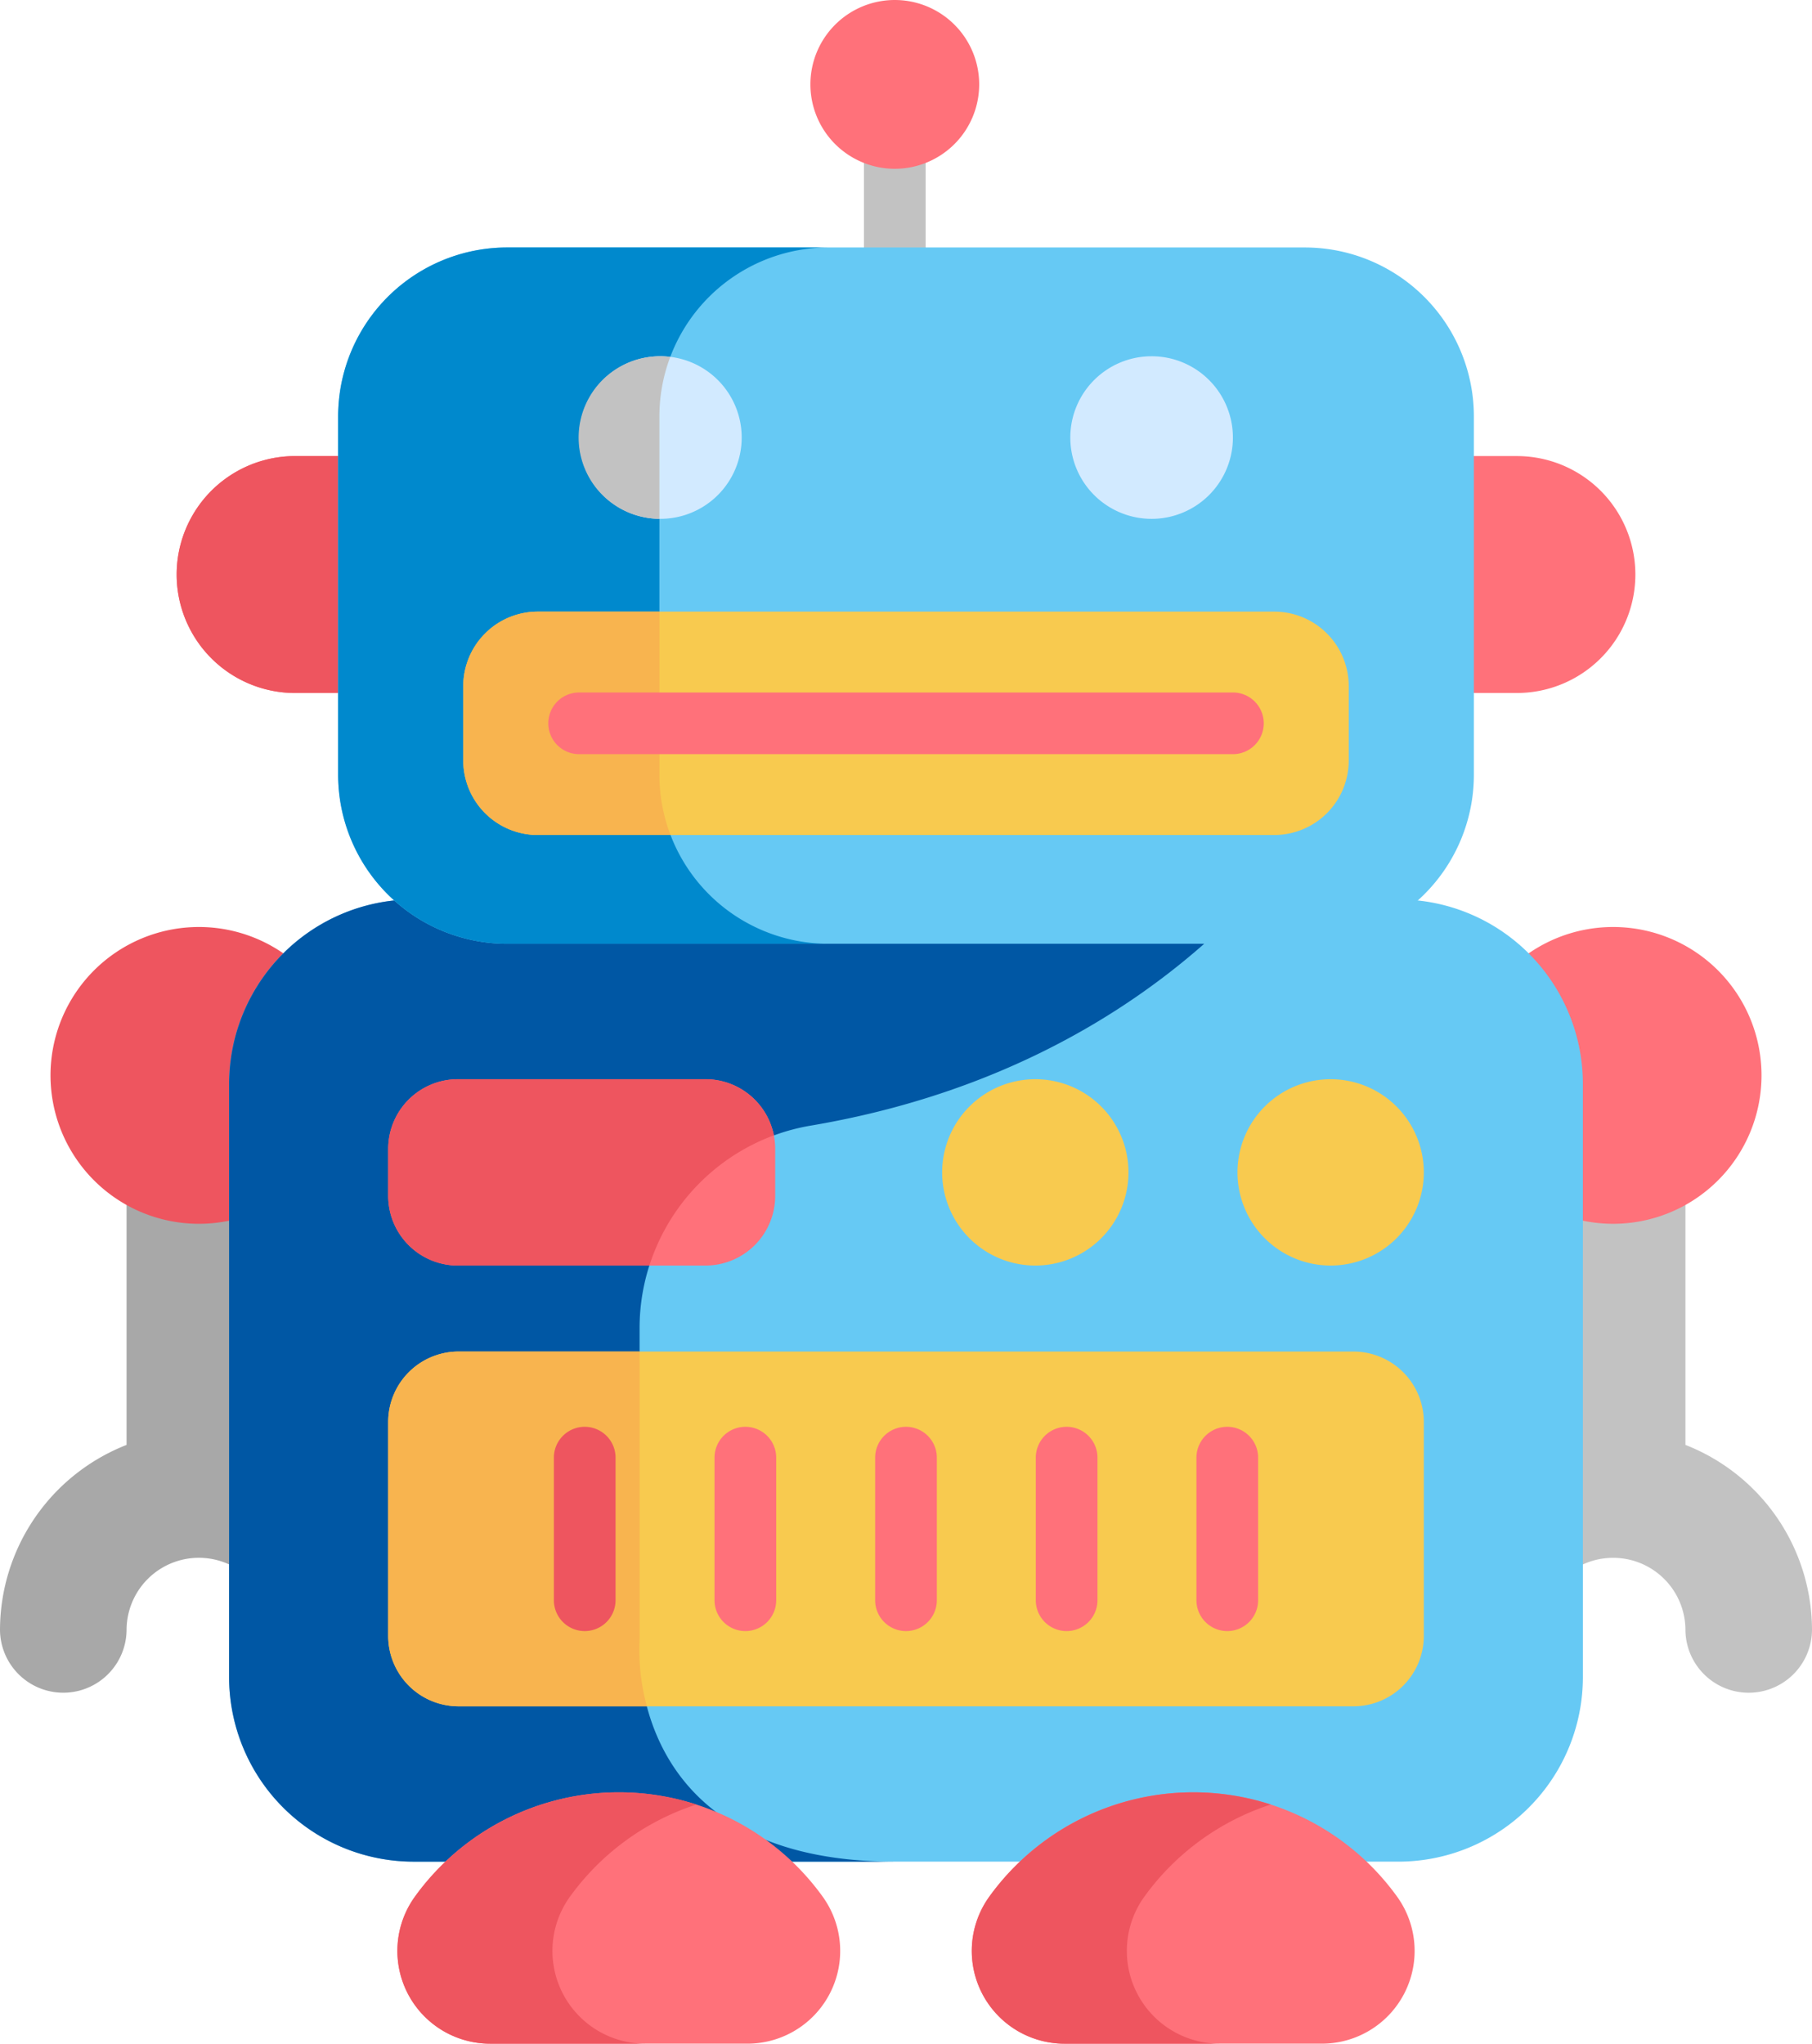 <?xml version="1.0" encoding="UTF-8"?> <svg xmlns="http://www.w3.org/2000/svg" width="250" height="281.957" viewBox="0 0 250 281.957"><path d="M229.17,146.946H60.6a16.342,16.342,0,1,1,0-32.685H229.17a16.342,16.342,0,0,1,0,32.685Zm0,0" transform="translate(-19.883 -51.338)" fill="#ff717a"></path><path d="M144.883,114.262H60.6a16.342,16.342,0,1,0,0,32.685h84.287Zm0,0" transform="translate(-19.883 -51.338)" fill="#ee555f"></path><path d="M220.708,55.614a4.255,4.255,0,0,1-4.255-4.255V27.025a4.255,4.255,0,0,1,8.51,0V51.359A4.256,4.256,0,0,1,220.708,55.614Zm0,0" transform="translate(-97.253 -10.23)" fill="#c2c2c2"></path><path d="M37.415,325.057V279.8H17.461v45.26A27.474,27.474,0,0,0,0,350.609a8.732,8.732,0,0,0,17.463,0,9.975,9.975,0,1,1,19.95,0,8.732,8.732,0,0,0,17.463,0,27.475,27.475,0,0,0-17.461-25.552Zm0,0" transform="translate(0 -125.713)" fill="#a8a8a8"></path><path d="M53.6,252.713a20.474,20.474,0,1,1-20.475-20.475A20.473,20.473,0,0,1,53.6,252.713Zm0,0" transform="translate(-5.683 -104.345)" fill="#ee555f"></path><path d="M391.736,325.057V279.8H371.782v45.26a27.474,27.474,0,0,0-17.461,25.552,8.732,8.732,0,1,0,17.463,0,9.975,9.975,0,1,1,19.95,0,8.732,8.732,0,0,0,17.463,0,27.475,27.475,0,0,0-17.461-25.552Zm0,0" transform="translate(-159.197 -125.713)" fill="#c2c2c2"></path><path d="M407.912,252.713a20.474,20.474,0,1,1-20.473-20.475A20.473,20.473,0,0,1,407.912,252.713Zm0,0" transform="translate(-164.878 -104.345)" fill="#ff717a"></path><path d="M218.708,358.077H82.875A25.47,25.47,0,0,1,57.4,332.607V250.8a25.471,25.471,0,0,1,25.472-25.472H218.71A25.47,25.47,0,0,1,244.18,250.8v81.811a25.47,25.47,0,0,1-25.472,25.47Zm0,0" transform="translate(-25.791 -101.239)" fill="#66c9f4"></path><path d="M114.034,327.345V284.511A28.334,28.334,0,0,1,137.6,256.542c31.7-5.346,50.806-20.761,60.674-31.218H82.874A25.471,25.471,0,0,0,57.4,250.8v81.811a25.471,25.471,0,0,0,25.472,25.472h66.372c-38.022,0-35.212-30.734-35.212-30.734Zm0,0" transform="translate(-25.791 -101.239)" fill="#0057a4"></path><path d="M218.082,158.066H108.041a23.329,23.329,0,0,1-23.329-23.329V85.329A23.328,23.328,0,0,1,108.041,62H218.082a23.328,23.328,0,0,1,23.329,23.329v49.408A23.329,23.329,0,0,1,218.082,158.066Zm0,0" transform="translate(-38.061 -27.857)" fill="#66c9f4"></path><path d="M129.038,134.737V85.329A23.328,23.328,0,0,1,152.367,62H108.04A23.328,23.328,0,0,0,84.711,85.329v49.408a23.329,23.329,0,0,0,23.329,23.329h44.327A23.329,23.329,0,0,1,129.038,134.737Zm0,0" transform="translate(-38.061 -27.857)" fill="#0089cd"></path><path d="M227.949,184.05h-101.6a10.284,10.284,0,0,1-10.283-10.283V163.513a10.282,10.282,0,0,1,10.283-10.283h101.6a10.282,10.282,0,0,1,10.283,10.283v10.255A10.284,10.284,0,0,1,227.949,184.05Zm0,0" transform="translate(-52.147 -68.847)" fill="#f8ca4f"></path><path d="M143.124,153.23H126.345a10.282,10.282,0,0,0-10.283,10.283v10.252a10.282,10.282,0,0,0,10.283,10.283h18.313a23.274,23.274,0,0,1-1.534-8.323Zm0,0" transform="translate(-52.147 -68.847)" fill="#f8b44f"></path><path d="M231.819,181.995h-90.2a4.255,4.255,0,0,1,0-8.51h90.2a4.255,4.255,0,0,1,0,8.51Zm0,0" transform="translate(-61.716 -77.947)" fill="#ff717a"></path><path d="M167.518,100.466A11.216,11.216,0,1,1,156.3,89.25,11.216,11.216,0,0,1,167.518,100.466Zm0,0" transform="translate(-65.187 -40.1)" fill="#d2eaff"></path><path d="M156.164,111.676v-14.1a23.323,23.323,0,0,1,1.5-8.241,11.364,11.364,0,0,0-1.36-.082,11.213,11.213,0,0,0-.138,22.426Zm0,0" transform="translate(-65.187 -40.1)" fill="#c2c2c2"></path><path d="M290.583,100.466A11.217,11.217,0,1,1,279.365,89.25,11.217,11.217,0,0,1,290.583,100.466Zm0,0" transform="translate(-120.48 -40.1)" fill="#d2eaff"></path><path d="M141.03,296.08H106.874a9.62,9.62,0,0,1-9.62-9.62v-6.469a9.621,9.621,0,0,1,9.62-9.62H141.03a9.62,9.62,0,0,1,9.62,9.62v6.469A9.62,9.62,0,0,1,141.03,296.08Zm0,0" transform="translate(-43.696 -121.478)" fill="#ff717a"></path><path d="M133.292,296.08a28.361,28.361,0,0,1,17.177-17.964,9.619,9.619,0,0,0-9.435-7.744H106.875a9.619,9.619,0,0,0-9.618,9.618v6.471a9.619,9.619,0,0,0,9.618,9.62Zm0,0" transform="translate(-43.698 -121.478)" fill="#ee555f"></path><path d="M230.419,387.547H106.973a9.718,9.718,0,0,1-9.719-9.719v-29.51a9.718,9.718,0,0,1,9.719-9.717H230.419a9.718,9.718,0,0,1,9.719,9.717v29.51A9.718,9.718,0,0,1,230.419,387.547Zm0,0" transform="translate(-43.696 -152.134)" fill="#f8ca4f"></path><path d="M131.939,338.6H106.973a9.718,9.718,0,0,0-9.719,9.717v29.51a9.718,9.718,0,0,0,9.719,9.719h25.971a29.71,29.71,0,0,1-1-9.306Zm0,0" transform="translate(-43.696 -152.135)" fill="#f8b44f"></path><g transform="translate(76.418 196.849)"><path d="M143.02,385.636a4.256,4.256,0,0,1-4.255-4.255V361.708a4.255,4.255,0,0,1,8.51,0v19.672A4.256,4.256,0,0,1,143.02,385.636Zm0,0" transform="translate(-138.765 -357.453)" fill="#ee555f"></path><path d="M183.266,385.636a4.256,4.256,0,0,1-4.255-4.255V361.708a4.255,4.255,0,1,1,8.51,0v19.672A4.256,4.256,0,0,1,183.266,385.636Zm0,0" transform="translate(-156.848 -357.453)" fill="#ff717a"></path><path d="M223.512,385.636a4.256,4.256,0,0,1-4.255-4.255V361.708a4.255,4.255,0,1,1,8.51,0v19.672A4.256,4.256,0,0,1,223.512,385.636Zm0,0" transform="translate(-174.931 -357.453)" fill="#ff717a"></path><path d="M263.758,385.636a4.256,4.256,0,0,1-4.255-4.255V361.708a4.255,4.255,0,0,1,8.51,0v19.672A4.256,4.256,0,0,1,263.758,385.636Zm0,0" transform="translate(-193.013 -357.453)" fill="#ff717a"></path><path d="M304.005,385.636a4.256,4.256,0,0,1-4.255-4.255V361.708a4.255,4.255,0,0,1,8.51,0v19.672A4.256,4.256,0,0,1,304.005,385.636Zm0,0" transform="translate(-211.096 -357.453)" fill="#ff717a"></path></g><path d="M261.752,283.224A12.854,12.854,0,1,1,248.9,270.371,12.855,12.855,0,0,1,261.752,283.224Zm0,0" transform="translate(-106.055 -121.478)" fill="#f8ca4f"></path><path d="M335.74,283.224a12.854,12.854,0,1,1-12.855-12.853A12.857,12.857,0,0,1,335.74,283.224Zm0,0" transform="translate(-139.298 -121.478)" fill="#f8ca4f"></path><path d="M130.07,449.027a34.635,34.635,0,0,0-28.208,14.5,12.8,12.8,0,0,0,10.474,20.178H147.8a12.8,12.8,0,0,0,10.474-20.178,34.638,34.638,0,0,0-28.208-14.5Zm0,0" transform="translate(-44.694 -201.749)" fill="#ff717a"></path><path d="M123.255,463.528a34.773,34.773,0,0,1,17.517-12.819,34.733,34.733,0,0,0-38.91,12.819,12.8,12.8,0,0,0,10.474,20.178h21.393A12.8,12.8,0,0,1,123.255,463.528Zm0,0" transform="translate(-44.694 -201.749)" fill="#ee555f"></path><path d="M273.977,449.027a34.632,34.632,0,0,0-28.208,14.5,12.8,12.8,0,0,0,10.474,20.178h35.468a12.8,12.8,0,0,0,10.474-20.178,34.638,34.638,0,0,0-28.208-14.5Zm0,0" transform="translate(-109.352 -201.749)" fill="#ff717a"></path><path d="M226.321,11.642A11.643,11.643,0,1,1,214.679,0,11.642,11.642,0,0,1,226.321,11.642Zm0,0" transform="translate(-91.224)" fill="#ff717a"></path><path d="M267.162,463.528a34.776,34.776,0,0,1,17.515-12.819,34.73,34.73,0,0,0-38.908,12.819,12.8,12.8,0,0,0,10.474,20.178h21.393A12.8,12.8,0,0,1,267.162,463.528Zm0,0" transform="translate(-109.352 -201.749)" fill="#ee555f"></path></svg> 
